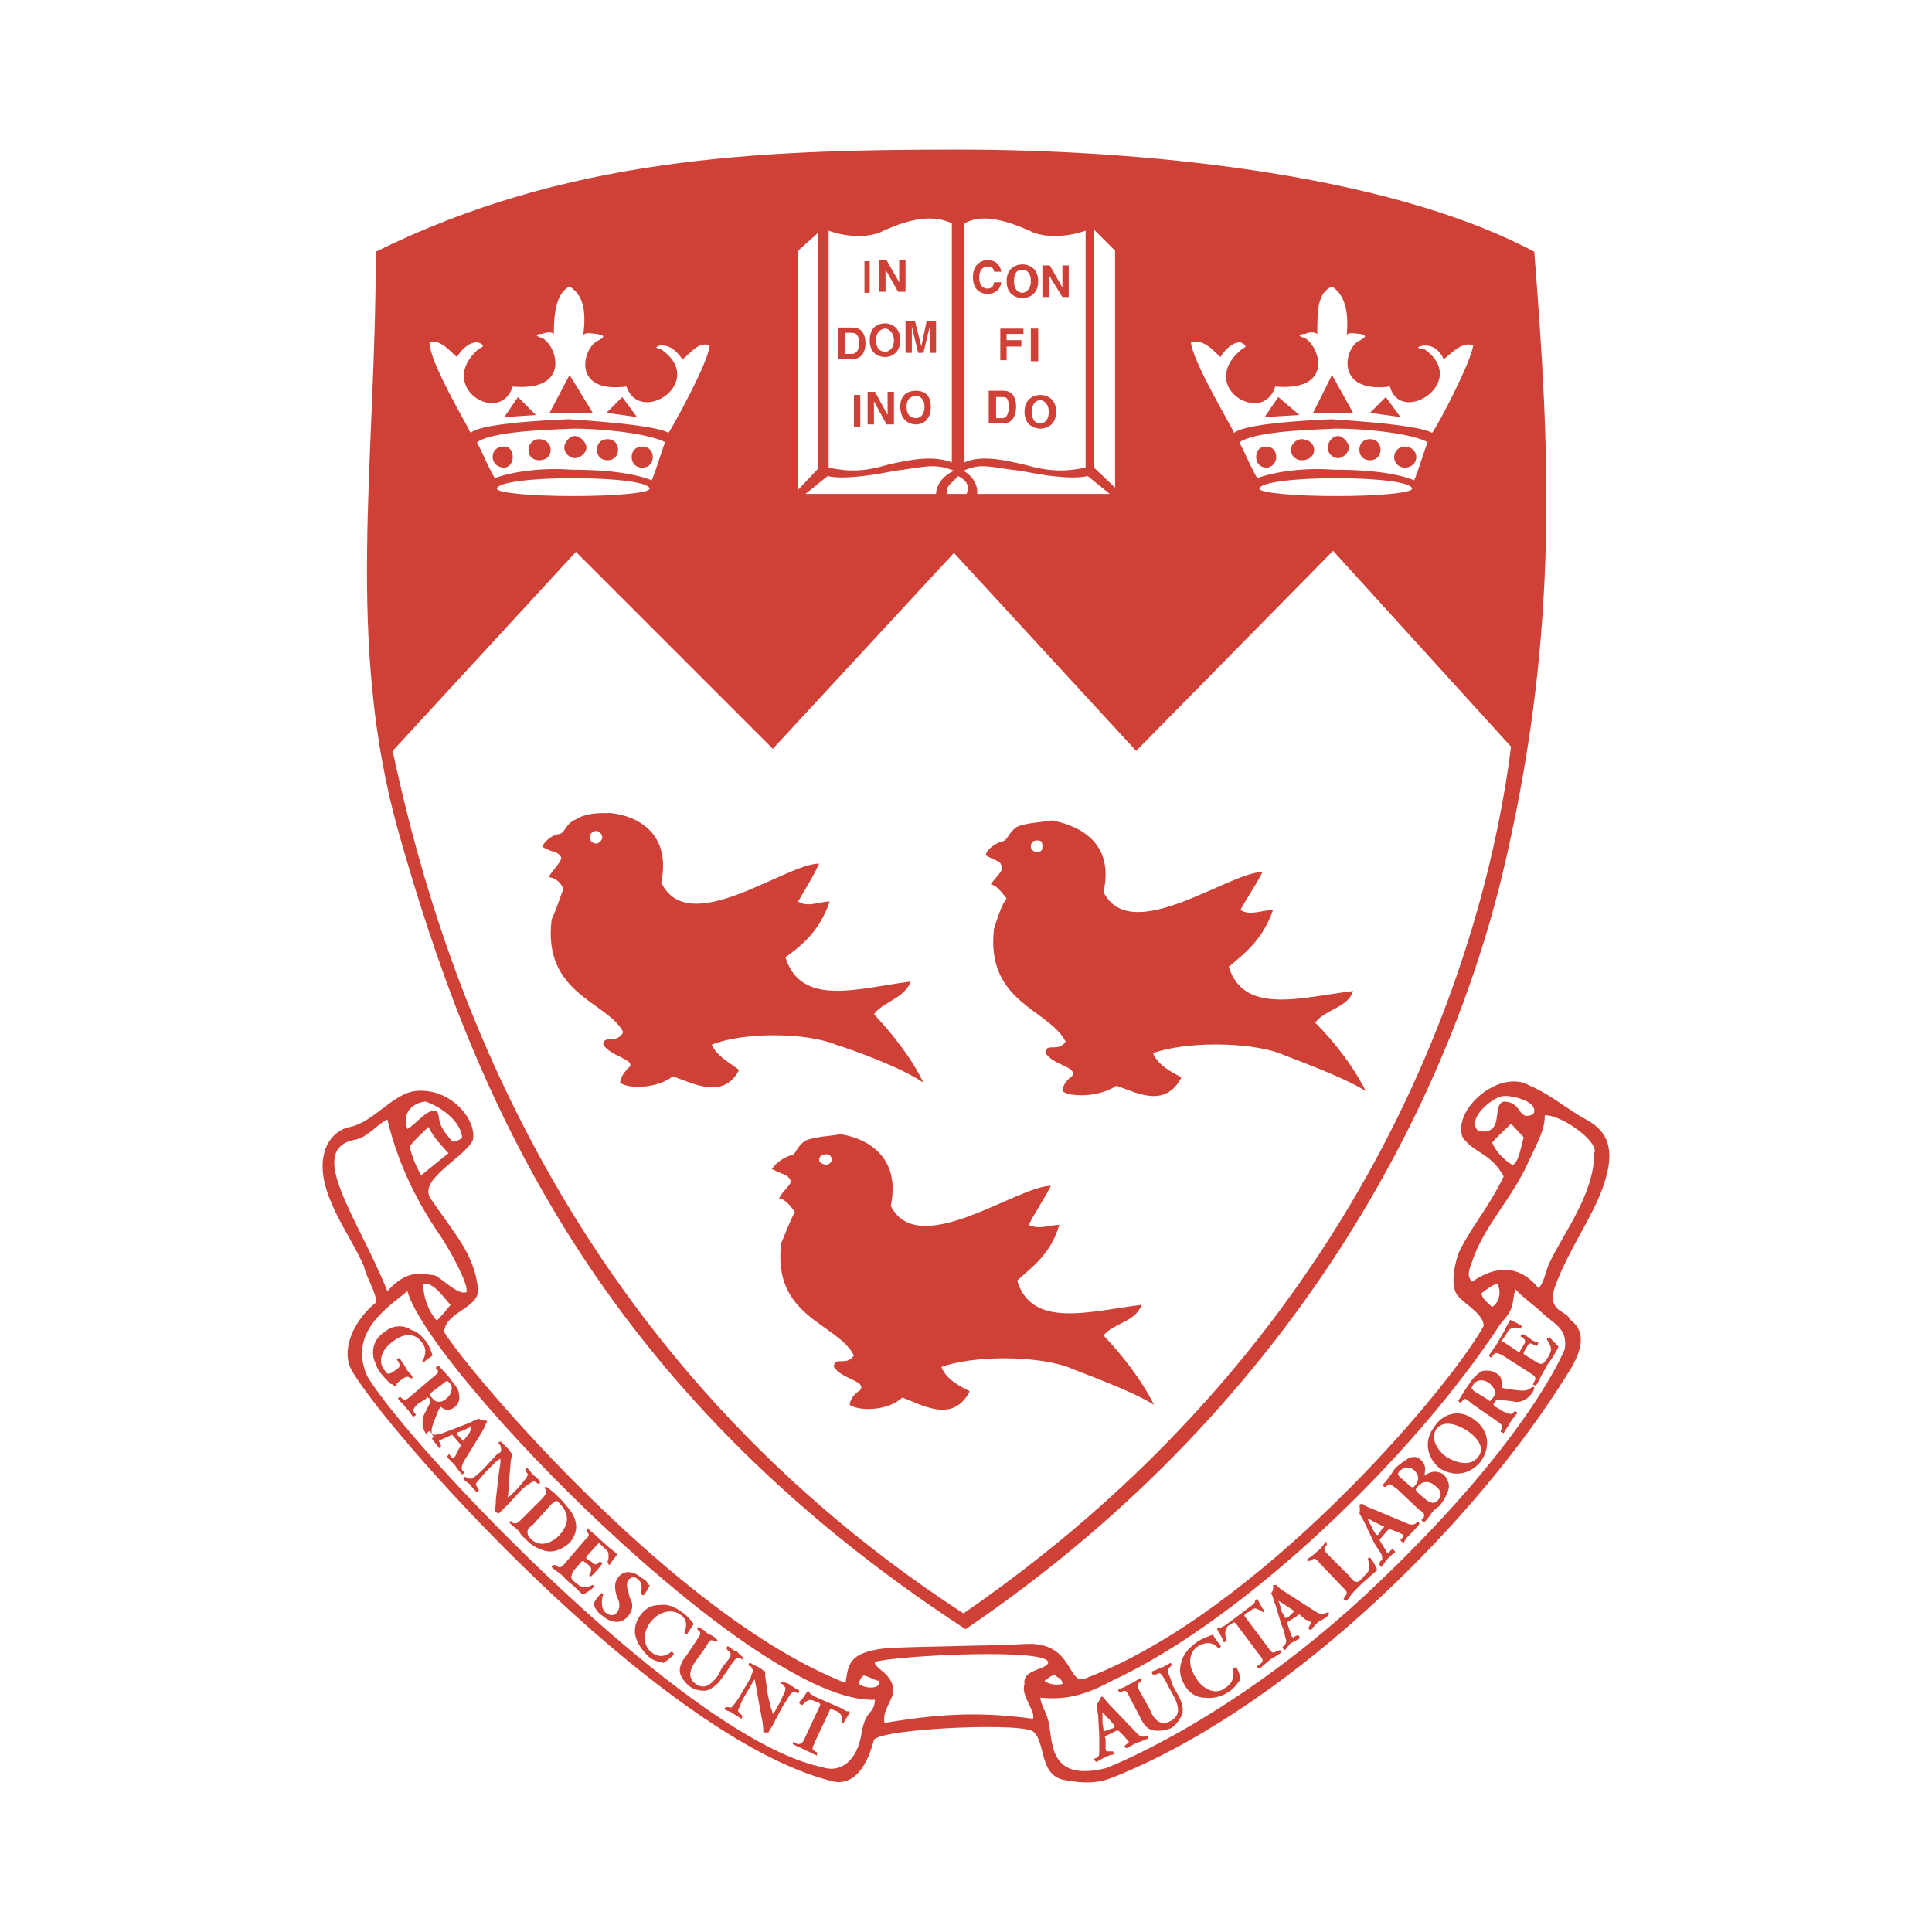 <svg xmlns="http://www.w3.org/2000/svg" width="2500" height="2500" viewBox="0 0 192.756 192.756"><g fill-rule="evenodd" clip-rule="evenodd"><path fill="#fff" d="M0 0h192.756v192.756H0V0z"/><path d="M39.7 82.799c-5.253-18.913-2.206-36.459-2.206-57.684 18.913-9.351 37.72-10.191 58.103-10.191 17.548 0 42.448 2.207 57.474 10.191 1.576 19.963 2.416 37.51-2.732 60.205-5.043 22.695-19.963 54.111-54.005 77.227-37.196-24.272-49.279-53.692-56.634-79.748z" fill="#cf4037"/><path d="M57.457 55.061L39.174 74.918c4.098 19.123 15.445 59.048 56.948 86.052 41.188-28.369 52.219-67.14 54.635-86.472l-17.756-19.543-19.648 19.963-18.176-19.752-18.072 19.542-19.648-19.647zM65.862 34.782c-.21 0-.734-.105 0-.316.525 0 1.261 0 2.207 1.367.525-.21 1.576-1.892 2.731-1.367-.104 1.682-3.677 8.09-4.098 8.722-1.575-.946-10.717-1.366-9.876-1.366.736 0-8.616.21-9.877 1.366-.42-.946-4.098-7.04-4.098-9.036 1.051-.42 2.312 1.155 2.731 1.471.946-1.471 1.787-1.471 2.102-1.471.841.314.42.525.105.63-4.413 3.782 2.102 7.774 3.363 3.782 5.883.526 4.413-4.098 2.941-4.833-1.051-.315-.315-.42 0-.42.525-.21 1.156-.21 1.156.105 0-2.417.316-4.203 1.577-4.833 1.365.841 1.681 2.417 1.365 4.833.316-.315.946-.105 1.366-.105.21.105 1.156.105.21.63-1.576.525-2.941 5.359 2.732 4.623 1.367 3.993 8.197-.524 3.363-3.782zm-3.782 4.833l1.471 1.997-3.047-.421 1.576-1.576zm-10.402 0l-1.366 1.997 3.152-.21-1.786-1.787zm5.149-2.206l2.311 3.782H54.83l1.997-3.782z" fill="#fff"/><path d="M49.367 47.706c-.631-1.051-1.366-2.837-1.787-3.573 1.577-1.156 7.565-1.261 9.562-1.366 3.257 0 7.671.525 9.246 1.366 0-.315-.945 2.837-1.365 3.783-2.416-.946-5.989-1.051-8.091-1.051-2.522-.21-5.569.105-7.565.841zm14.709-3.153c.63 0 1.051.421 1.051 1.051 0 .631-.421 1.051-1.051 1.051s-1.051-.42-1.051-1.051c0-.63.421-1.051 1.051-1.051zm-3.467-.735c.63 0 1.051.42 1.051 1.051s-.42 1.05-1.051 1.05-1.051-.419-1.051-1.05.42-1.051 1.051-1.051zm-3.257-.316c.524 0 1.156.63 1.156 1.156 0 .525-.631 1.051-1.156 1.051-.525 0-1.051-.525-1.051-1.051 0-.525.526-1.156 1.051-1.156zm-3.573.316c.63 0 1.156.42 1.156 1.051 0 .735-.525 1.05-1.156 1.05-.525 0-1.051-.315-1.051-1.05a1.054 1.054 0 0 1 1.051-1.051zm-3.467.735c.42 0 .841.315.841 1.051 0 .631-.42 1.051-.841 1.051-.631 0-1.155-.42-1.155-1.051 0-.735.524-1.051 1.155-1.051z" fill="#fff"/><path d="M57.141 47.706c4.308 0 7.671.42 7.671 1.051 0 .42-3.363.735-7.671.735-4.098 0-7.565-.314-7.565-.735 0-.631 3.467-1.051 7.565-1.051zM142.037 34.782c-.525 0-.945-.105 0-.316.42 0 1.367 0 1.996 1.367.422-.21 1.787-1.892 2.943-1.367-.211 1.682-3.572 8.09-4.098 8.722-1.576-.946-10.822-1.366-9.982-1.366.842 0-8.404.21-9.771 1.366-.42-.946-4.098-7.04-4.307-9.036 1.365-.42 2.521 1.155 2.941 1.471.945-1.471 1.785-1.471 1.996-1.471.736.314.525.525.211.63-4.729 3.782 2.1 7.774 3.256 3.782 5.99.526 4.414-4.098 2.943-4.833-1.051-.315-.211-.42.104-.42.211-.21 1.156-.21 1.156.105 0-2.417 0-4.203 1.471-4.833 1.262.841 1.682 2.417 1.471 4.833.211-.315.945-.105 1.367-.105.105.105.945.105 0 .63-1.576.525-2.732 5.359 2.941 4.623 1.052 3.993 8.091-.524 3.362-3.782zm-3.781 4.833l1.471 1.997-3.047-.421 1.576-1.576zm-5.36-2.206l2.102 3.782h-3.992l1.89-3.782zm-5.359 2.206l-1.365 1.997 3.469-.21-2.104-1.787z" fill="#fff"/><path d="M125.438 47.706c-.631-1.051-1.367-2.837-1.787-3.573 1.682-1.156 7.566-1.261 9.562-1.366 3.361 0 7.773.525 9.244 1.366 0-.315-.945 2.837-1.365 3.783-2.416-.946-5.883-1.051-8.09-1.051-2.522-.21-5.568.105-7.564.841zm14.708-3.153c.631 0 1.156.421 1.156 1.051 0 .631-.525 1.051-1.156 1.051-.525 0-1.051-.42-1.051-1.051a1.055 1.055 0 0 1 1.051-1.051zm-3.466-.735c.631 0 1.051.42 1.051 1.051s-.42 1.05-1.051 1.05-1.051-.419-1.051-1.05.42-1.051 1.051-1.051zm-3.153-.316c.42 0 1.051.63 1.051 1.156 0 .525-.631 1.051-1.051 1.051a1.053 1.053 0 0 1-1.051-1.051c.001-.525.42-1.156 1.051-1.156zm-3.677.316c.631 0 1.262.42 1.262 1.051 0 .735-.631 1.05-1.262 1.05-.42 0-1.051-.315-1.051-1.05 0-.631.631-1.051 1.051-1.051zm-3.467.735c.42 0 .945.315.945 1.051 0 .631-.525 1.051-.945 1.051-.631 0-1.051-.42-1.051-1.051 0-.735.42-1.051 1.051-1.051z" fill="#fff"/><path d="M133.318 47.706c4.201 0 7.564.42 7.564 1.051 0 .42-3.363.735-7.564.735-4.1 0-7.672-.314-7.672-.735 0-.631 3.573-1.051 7.672-1.051zM82.673 23.014s2.627 1.051 5.043.21c2.837-1.366 5.254-1.891 7.25-.945V46.13c-1.681-.63-3.572-.42-6.304.21-2.417.735-3.993.735-5.989.315V23.014zm7.776 17.547c0-.841.525-1.051.945-1.051.315 0 .841.21.841 1.051 0 .945-.525 1.155-.841 1.155-.42 0-.945-.21-.945-1.155zm-.63 0c0 1.576 1.155 1.786 1.575 1.786.421 0 1.472-.21 1.472-1.786 0-1.471-1.051-1.576-1.472-1.576-.42 0-1.575.105-1.575 1.576zm-1.262.84l-1.261-2.312h-.735v3.257h.631v-2.312l1.261 2.312h.735V39.09h-.631v2.311zm-3.362 1.156h.631v-3.152h-.631v3.152zm8.196-10.507h-.946l-.525 2.522-.63-2.522h-.945v3.153h.63v-2.627l.63 2.627h.525l.631-2.627v2.627h.631V32.05h-.001zm-5.989 1.891c0-.841.525-1.156.945-1.156.21 0 .841.315.841 1.156 0 .946-.631 1.156-.841 1.156-.42 0-.945-.21-.945-1.156zm-.631 0c0 1.471 1.051 1.681 1.576 1.681.315 0 1.472-.21 1.472-1.681s-1.156-1.681-1.472-1.681c-.525.001-1.576.21-1.576 1.681zm-2.417-.735h.63c.315 0 .736.105.736 1.051 0 .526-.21 1.051-.736 1.051h-.63v-2.102zm-.735 2.627h1.366c1.155 0 1.366-.946 1.366-1.577 0-.63-.211-1.576-1.261-1.576h-1.471v3.153zm6.094-7.67l-1.26-2.207h-.736v3.153h.631v-2.207l1.261 2.207h.736v-3.153h-.631v2.207h-.001zm-3.467 1.05h.525v-3.152h-.525v3.152zM81.623 23.224l-1.997 1.786v23.851l1.997-2.101V23.224zM80.362 49.281l2.207-1.785c1.681.42 5.148-.21 6.725-.526 2.732-.315 3.888-.84 5.884 0-1.156.526-1.786 1.471-1.786 2.311h-13.03zM110.727 49.281l-2.205-1.785c-1.893.42-5.045-.21-6.725-.526-2.943-.315-3.889-.84-5.674 0 .946.526 1.471 1.471 1.366 2.311h13.238zM109.15 22.909l2.102 2.101v23.641l-2.102-1.996V22.909zM108.311 23.014s-2.732 1.051-5.148.21c-2.941-1.366-5.254-1.891-6.934-.945V46.13c1.471-.63 3.256-.42 5.883.21 2.627.735 4.098.735 6.199.315V23.014zm-9.666 19.228h1.471c1.051 0 1.26-1.051 1.26-1.681 0-.631-.209-1.576-1.26-1.576h-1.471v3.257zm.734-2.627h.631c.316 0 .631 0 .631.946 0 .524-.105 1.155-.631 1.155h-.631v-2.101zm2.838 1.47c0 1.471 1.154 1.682 1.576 1.682.42 0 1.576-.21 1.576-1.682 0-1.471-1.156-1.681-1.576-1.681-.422.001-1.576.211-1.576 1.681zm.736 0c0-.84.418-1.155.84-1.155.314 0 .84.315.84 1.155 0 .946-.525 1.157-.84 1.157-.422 0-.84-.21-.84-1.157zm-2.523-6.513h1.473v-.63h-1.473v-.63h1.682v-.525H99.8v3.152h.631v-1.367h-.001zm2.418 1.47h.734v-3.257h-.734v3.257zm-2.944-8.93c-.105-.525-.42-1.156-1.365-1.156-.84 0-1.471.631-1.471 1.681 0 1.157.631 1.681 1.471 1.681.736 0 1.26-.42 1.365-1.155h-.734c0 .42-.316.631-.631.631-.631 0-.84-.525-.84-1.157 0-.84.525-1.05.84-1.05.525 0 .631.315.631.525h.734zm.526.946c0 1.47 1.156 1.681 1.576 1.681s1.576-.211 1.576-1.681c0-1.471-1.156-1.681-1.576-1.681s-1.576.209-1.576 1.681zm.736 0c0-.946.42-1.156.84-1.156.316 0 .842.21.842 1.156 0 .84-.525 1.156-.842 1.156-.42-.001-.84-.316-.84-1.156zm4.832.63l-1.26-2.207h-.736v3.152h.631v-2.206l1.365 2.206h.631v-3.152h-.631v2.207zM95.597 47.496c-.84.945-1.26.945-1.05 1.785h1.89c.316-.841 0-1.365-.84-1.785z" fill="#fff"/><path d="M55.041 91.729c.315-.63.945-2.417 1.155-3.046-.21-.631-.84-1.156-1.471-1.156.315-.631 1.365-1.576 1.261-1.996-.315-.631-.841-.42-1.892-1.051.315-.735 1.261-1.261 1.682-1.261.63-.106.63-1.051 1.681-1.471 1.051-.63 2.102-.63 3.362-.63 1.787.105 6.304 1.365 5.149 6.934 2.732 5.674 12.398-1.891 15.76-1.891-.63 1.366-1.366 2.522-2.102 3.783.945.63 2.102 0 3.152 0-1.051 3.047-2.837 4.413-4.413 5.568 1.576 5.044 7.355 3.046 12.503 2.417-.63 1.68-2.731 1.996-3.677 3.256 1.681 1.787 3.677 4.203 4.938 6.83-2.311-1.576-7.04-3.258-8.721-3.783-3.047-1.26-9.352-1.26-12.397 0 .525 1.156 1.786 1.787 2.731 2.523-1.577 3.047-4.729 1.26-6.62.629-1.576 1.262-4.517 1.262-5.253.631 0 0 0-.734.945-1.576.525-.734-1.891-1.051-2.626-2.207 0-1.051 1.365 0 1.996-1.26-1.575-3.046-8.09-3.783-7.143-11.243zm4.412-8.825c.315 0 .631.315.631.63s-.315.63-.631.63c-.315 0-.63-.315-.63-.63s.315-.63.63-.63zM99.17 92.675c.209-.63.734-2.417 1.26-3.047-.525-.63-1.051-1.366-1.576-1.366.316-.63 1.367-1.366 1.051-1.891-.105-.525-.525-.42-1.576-1.051.211-.735 1.051-1.156 1.576-1.366.631 0 .631-.841 1.576-1.472 1.051-.419 2.312-.419 3.469-.63 1.68.315 6.408 1.576 5.146 7.145C112.828 94.46 122.6 87 125.963 87c-.631 1.261-1.576 2.627-2.207 3.783.945.631 2.207 0 3.258 0-1.051 3.047-2.943 4.413-4.414 5.674 1.471 4.833 7.25 3.046 12.398 2.417-.525 1.682-2.73 1.785-3.781 3.152 1.891 1.891 3.781 4.307 5.043 6.828-2.312-1.471-7.145-3.15-8.617-3.781-3.256-1.156-9.455-1.156-12.607 0 .525 1.26 1.891 1.891 2.838 2.416-1.682 3.258-4.729 1.365-6.516.84-1.68 1.156-4.623 1.156-5.359.525 0 0 0-.84.947-1.471.629-.945-1.787-1.051-2.627-2.311 0-1.156 1.26 0 1.996-1.156-1.682-3.256-7.987-3.885-7.145-11.241zm4.307-8.825c.422 0 .525.105.525.63 0 .315-.104.525-.525.525-.314 0-.629-.21-.629-.525 0-.525.314-.63.629-.63zM77.946 123.986c.314-.631.945-2.416 1.365-3.047-.42-.631-1.051-1.365-1.576-1.365.21-.631 1.261-1.367 1.156-1.787-.315-.631-.631-.525-1.892-1.156.525-.734 1.261-1.156 1.892-1.365.525 0 .525-.84 1.471-1.471 1.051-.42 2.312-.42 3.468-.631 1.681.211 6.198 1.576 5.043 7.145 2.731 5.463 12.608-1.996 15.971-1.996-.631 1.262-1.576 2.627-2.207 3.887.945.527 2.207 0 3.047 0-.84 2.943-2.73 4.203-4.203 5.568 1.473 4.834 7.25 3.049 12.398 2.418-.525 1.682-2.73 1.785-3.783 3.047 1.893 1.996 3.783 4.412 5.045 6.934-2.312-1.471-7.145-3.15-8.617-3.781-3.256-1.156-9.455-1.156-12.607 0 .525 1.26 1.786 1.891 2.837 2.416-1.681 3.258-4.728 1.365-6.725.631-1.471 1.367-4.307 1.367-5.253.734 0 0 0-.84 1.051-1.471.63-.945-1.786-1.051-2.627-2.311 0-1.156 1.261 0 1.996-1.156-1.682-3.258-8.196-3.782-7.25-11.243zm4.517-8.826c.21 0 .526.105.526.631 0 .105-.316.42-.526.42-.42 0-.735-.314-.735-.42 0-.525.315-.631.735-.631z" fill="#cf4037"/><path d="M32.345 115.055c.315-1.365 1.366-2.416 2.626-2.627 2.312-.525 4.203-3.256 6.41-3.572 3.677-.42 6.304 3.047 5.778 4.939-.945 1.785-5.464 3.887-4.203 5.779 2.522 3.676 4.413 5.672 4.728 9.035.21 1.891-3.362 2.312-3.362 4.309 2.627 4.201 23.115 28.367 40.032 34.988.315-1.682.105-3.047 4.098-3.469 3.677-.209 10.192-.209 13.973-.42 4.623-.211 4.098 4.098 5.779 3.467 17.127-6.408 36.145-28.578 39.822-35.197 0-1.156-1.787-2.102-2.521-2.941-.945-.947-.316-3.574.105-4.52 1.365-2.73 2.836-4.201 4.412-7.459-1.365-2.418-2.836-2.207-4.098-3.889-1.051-2.836 3.781-6.934 6.725-5.148 2.207.947 3.467 2.207 5.777 3.469 2.838 1.576 2.312 4.307 1.473 6.725-1.156 3.152-3.363 6.094-4.729 9.771-.947 2.627 1.156 2.416 1.471 3.361 1.365.945 1.576 2.627-.211 5.359-8.93 14.498-27.002 32.57-44.443 39.926-1.576.631-2.627 1.262-5.885.631-2.416-.525-1.785-3.678-2.941-4.729-.42-1.051-15.13-.42-15.97.736-.526 2.1-1.786 4.832-4.308 4.098-17.652-4.52-45.181-35.83-47.913-41.188-.945-2.102.525-4.939 2.522-6.516.21-.734-1.051-2.73-1.156-3.572-1.364-3.255-4.937-7.563-3.991-11.346z" fill="#cf4037"/><path d="M149.812 109.383c-1.051.209-3.572 2.311-2.311 3.467 2.73.42 1.26-2.627 2.521-2.943 1.891 0 1.365 1.996 2.941 1.262.738-1.263-2.309-1.997-3.151-1.786zm2.208 4.096l-1.262-1.365c-.525.525-1.471 1.365-1.891 1.891.42.945 1.156 1.682 1.996 2.207.631-.001.946-2.103 1.157-2.733zm7.039 1.576c.525-1.154-3.361-3.887-4.938-3.781 0 1.365-.525 2.311-1.576 4.518-1.576 3.678-4.518 6.514-5.674 10.086-.211.631-.631 1.367 0 1.996 2.311-1.574 4.623-1.785 6.619.631.525-.42.734-1.682 1.051-2.416 1.365-2.943 4.518-6.937 4.518-11.034zm-9.666 13.029c-.314 0-1.365.736-1.576.945 0 .525.631.945 1.051 1.367.736-.421.944-1.576.525-2.312zm6.724 6.514c.314-1.996-1.051-2.521-2.102-3.467-.945-.945-1.996-1.576-2.836-2.521-.422 1.787 0 1.787-1.473 3.467-8.93 13.66-25.846 29.631-38.77 35.619-2.941 1.576-4.729 1.891-7.145 1.682 0 .525.631 1.576.734 2.102.631 1.785-.314 6.408 5.779 4.938 0 0 12.084-4.518 25.742-17.127 16.393-15.236 20.071-24.693 20.071-24.693zm-50.748 32.572c-.316-.209-.842.314-1.156.525.211.211.945.525 1.785.314 0-.628-.629-.628-.629-.839zm-3.152.84c-.211-1.365 1.785-1.365 2.311-1.996 1.051-1.68-15.234-.84-17.231-.209-.21.629 2.102 1.26 1.786 3.152-.21.945-1.051 1.785-.84 2.941 6.199-1.051 10.086-1.051 14.814-.42.314-.736-1.26-2.312-.84-3.468zm-14.501-.315c-.42 0-1.155-.525-1.576-.525-.209.211-.419.42-.419.84.419.422 2.206.631 1.995-.315zm-47.07-38.875c-1.891 1.576-5.989 4.098-3.993 8.51 4.308 7.145 31.941 36.25 45.391 38.98 1.786.631 3.467-.631 3.887-3.256.42-2.627 1.261-1.893 1.366-3.469-11.873.526-44.34-32.675-46.651-40.765zm4.308 1.366c-.631-.631-1.681-2.312-2.732-2.102 0 1.156.42 2.627 1.366 3.678.42-.42.945-1.051 1.366-1.576zm-6.305-18.493c-.946.42-1.997 1.785-3.153 1.996-5.148.945.211 7.775 3.153 15.131 1.891-2.102 3.152-1.787 4.728-1.576.735.314 2.312 1.996 3.152 1.68.315-.734-1.787-4.412-2.417-5.357-1.68-2.417-4.201-6.514-5.463-11.874zm4.099.735c-.421.422-1.577 1.473-1.892 1.998.315 1.049.526 1.68 1.156 2.836l2.732-2.207c-.631-.735-1.367-1.366-1.996-2.627zm-.316-2.522c-1.156.105-2.417 1.051-1.787 2.732 1.05-.631 1.996-2.102 2.942-1.785.42.629-.21 1.154 1.576 3.047.42 0 .735-.211.945-.422-.209-1.996-2.836-3.361-3.676-3.572z" fill="#fff"/><path d="M40.225 137.541c.315-.211.42-.211.63-.105l.21.105.105-.105c-.105-.316-.42-.525-.63-.842-.104-.314-.42-.629-.63-1.049-.211-.105-.315.104-.315.104l.21.316c.105.314.105.42-.21.629l-.421.316c-.42.209-.525.209-.735-.105-.21-.314-.42-.525-.42-1.051 0-.631.315-1.26 1.155-1.891 1.051-.84 2.207-.945 2.942.104.42.527.42 1.156 0 1.893 0 0 .105.211.105.105.315-.316.84-.631.946-.736-.105-.209-.21-.734-.631-1.365-.525-.631-.945-1.051-1.471-1.156-.946-.631-1.996-.42-2.732.211-.945.631-1.261 1.576-1.051 2.627.21.525.315.945.63 1.365.315.42.736.84 1.051 1.156.21 0 .315.209.42.209.105.105.21 0 .21-.105-.105-.104 0-.104.315-.42l.317-.21zm.841 1.68c-.63.525-.63.525-.946.316l-.209-.211-.211.211c.211.314.525.525.736.84.314.316.524.631.735.945.21 0 .315-.105.315-.211l-.105-.104c-.21-.314-.21-.42.314-.945l.841-.525c0-.211 0-.211.315 0 0 .209.105.314 0 .525l-.63 1.26c-.105.631-.105 1.156.315 1.787.315.105.42.314.525.42.105 0 .21-.209.21-.209-.105-.105-.21-.211-.21-.527 0-.525.315-1.154.735-2.205.105-.105.105-.211.21-.211.315.316.84.422 1.366 0 .421-.314.525-.84.421-1.26 0-.422-.315-.842-.736-1.367-.42-.631-.946-1.051-1.261-1.471-.105 0-.315.105-.315.211l.105.104c.21.316.21.316-.42.842l-2.1 1.785zm3.257-1.26c.21-.211.315-.211.525 0 .42.42.21 1.156-.315 1.576-.314.314-.63.314-.735.314-.315 0-.42-.105-.63-.314-.315-.316-.315-.42-.105-.631l1.26-.945zm1.471 5.988c.21.211.21.316.104.42l-.315.525c-.104.316-.21.525-.315.525h-.209l-.21-.314c-.105 0-.21.105-.21.314.21.211.42.422.735.736.21.314.421.631.735.945 0 0 .21-.105.21-.211l-.21-.209c-.104-.314 0-.525.21-.945L48 143.004c.315-.525.42-.842.525-1.051.104-.105.104-.105 0-.211 0 0-.525 0-.736-.209-.21.105-.525.209-.945.42l-1.891.736c-.631.209-.946.42-1.366.42-.21.105-.42 0-.525-.105l-.21-.211c-.104 0-.315.211-.21.316l.526.525c.21.314.42.525.63.84.105 0 .21-.209.21-.209l-.105-.316c-.105-.105-.105-.209-.105-.209.105-.105.105-.105.21-.105l.946-.42c.105-.105.105-.105.314.105l.526.629zm-.211-.84c0-.105-.104-.105.105-.211l.63-.209c.316-.211.735-.316.735-.422 0 .211-.105.525-.315.842l-.42.525c0 .209-.105.105-.21 0l-.525-.525zm6.41 5.569c.421-.42.946-.736 1.156-.84.106-.105.211 0 .42.104l.105.105c.21 0 .21-.209.21-.209-.21-.316-.315-.42-.63-.631-.211-.211-.421-.525-.631-.736-.21 0-.21.105-.21.211v.105c.21.209.315.314.21.42-.105.314-.525.734-.946 1.26l-.735.736c-.105.105-.21.105-.316.209.105-.314.105-.629.105-1.154l.105-1.051c.105-1.051.105-1.787.315-2.102-.105-.105-.315-.316-.42-.525-.315-.314-.526-.525-.735-.736-.105-.104-.21.105-.316.105l.211.211c.105.209.105.42.105.525 0 .209-.105.209-.421.42l-1.366 1.471c-.525.525-.945.842-1.156.945-.105 0-.315 0-.525-.104l-.105-.105-.21.209c.21.316.525.42.735.631.105.211.315.42.63.736l.21-.211-.105-.211c-.105-.104-.209-.314-.209-.42.104-.209.525-.629.945-1.156l1.05-1.049c.315-.211.421-.316.421-.316.105.211 0 .631-.105 1.365l-.315 2.732c0 .631-.104 1.156-.104 1.156.104.105.314.211.42.211.21-.211.525-.527.946-.947l1.261-1.364zm.105 2.836c-.525.527-.63.527-.945.422l-.21-.211-.105.211c.315.314.63.525.945.84.105.211.315.525.631.736.525.629 1.155.945 1.786 1.154.841.316 1.786 0 2.627-.734.63-.736.945-1.682.314-2.838-.21-.42-.63-.84-1.051-1.365-.63-.631-1.05-1.051-1.576-1.365-.105-.105-.21.104-.21.104l.105.105c.21.316.105.42-.315.945l-1.996 1.996zm2.943-1.471c.209-.104.315-.209.42-.314.105 0 .21.105.315.211 1.051 1.051 1.051 2.102 0 3.256-.735.736-1.892 1.262-2.837.316-.21-.211-.315-.42-.315-.631 0-.316.105-.42.525-.736l1.892-2.102zm4.517 4.098c.21-.209.21-.209.315-.104l.525.523c.315.211.315.422.315.736 0 .105 0 .316-.105.525.105.211.105.316.21.316.315-.525.735-.947.735-1.051 0-.105-.315-.316-.84-.736l-1.156-1.051c-.315-.314-.631-.525-.946-.84 0 0-.104.104-.104.314l.104.105c.21.314.21.314-.315.84l-1.891 2.207c-.42.525-.63.525-.84.314l-.21-.104c-.21 0-.315.104-.315.209.42.422.735.525 1.05.84l.736.736c.525.314.945.945 1.365 1.156.211-.105.735-.42 1.051-.736 0-.105 0-.211-.105-.211-.946.422-1.156.211-1.681-.209-.42-.314-.525-.525-.42-.736 0-.104.105-.418.42-.734l.525-.631c.21-.105.21-.105.315 0l.42.316c.315.314.315.42.21.734l-.104.211c-.105.104.104.314.104.209.316-.209.421-.42.631-.629.21-.211.42-.525.525-.631 0-.105-.105-.211-.315-.211v.105c-.315.211-.525.211-.735-.105l-.42-.209c-.209-.211-.104-.316 0-.422l.946-1.046zm3.152 7.041c.525-.631.42-1.367.104-1.787l-.104-.525c-.21-.525-.21-.945 0-1.26.21-.211.63-.422.945 0 .525.314.315.945.315 1.365 0 .105.21.211.21.211.315-.316.525-.842.631-.947 0-.105-.105-.105-.211-.314-.105-.209-.42-.42-.63-.525-.841-.734-1.787-.734-2.312 0-.42.525-.315 1.262-.105 1.891.211.422.42 1.051 0 1.576-.21.316-.63.42-1.156 0-.42-.314-.42-1.26-.209-1.785 0 0-.105-.211-.211-.105-.42.42-.735.84-.735 1.156.105.209.315.734.84 1.051.947.837 1.998.837 2.628-.002zm5.359-.317c-.736-.525-1.366-.84-2.207-.734-.734 0-1.366.209-1.996 1.051-.526.734-.63 1.576-.42 2.207.21.734.735 1.365 1.261 1.891.421.42 1.155.525 1.471.631.21-.105.631-.422 1.051-.842 0-.105-.105-.209-.209-.314-.421.42-1.261.734-1.997.105-.735-.525-1.051-1.787-.105-3.049.945-1.154 2.207-1.26 2.942-.734.63.42.735 1.051.42 1.785 0 .105.21.211.315.105.21-.314.525-.84.63-.945-.211-.211-.525-.737-1.156-1.157zm.42 4.309c-.63.736-.736 1.365-.63 1.787.21.629.63 1.049 1.05 1.365.525.314 1.156.42 1.681.314.525-.209 1.051-.631 1.472-1.26l.525-.736c.315-.525.63-.945.84-1.156.21-.104.315-.104.525 0l.104.105c.105-.105.21-.209.105-.209-.21-.211-.42-.316-.63-.631-.315 0-.526-.316-.946-.525l-.105.209.105.211c.21.105.315.314.315.42 0 .316-.42.736-.84 1.262l-.421.84c-.63.84-1.366 1.471-2.207.84-.945-.629-.525-1.576 0-2.311l1.051-1.471c.315-.631.42-.631.736-.525l.21.104c.105 0 .21-.209.105-.209-.21-.316-.525-.42-.946-.631-.315-.314-.63-.525-.945-.631l-.105.105.105.211c.315.209.315.314-.105.945l-1.049 1.577zm9.666 4.937c.42-.525.631-1.154.946-1.26 0-.105.21-.105.315 0l.21.105c.104-.105.104-.211.104-.316-.314-.105-.525-.314-.735-.42-.21-.211-.525-.314-.946-.42-.104 0-.104.105-.104.209h.104c.21.211.315.316.315.525 0 .211-.315.736-.525 1.262l-.526.945c-.209.211-.209.314-.209.314 0-.209-.21-.629-.315-1.154l-.21-.945c-.105-1.051-.314-1.787-.21-2.207-.21 0-.315-.211-.525-.316-.315-.209-.735-.314-.946-.523-.21 0-.21.104-.21.314h.21c.105.209.21.314.21.525 0 .105-.105.211-.21.631l-1.051 1.785c-.314.525-.63.945-.84 1.156-.104.105-.21 0-.42 0h-.105c-.105 0-.21.105-.21.209.315.211.631.211.84.422.21.104.526.314.841.525.104-.105.104-.211.104-.316l-.104-.105c-.21-.104-.315-.314-.315-.42.105-.209.315-.84.63-1.365l.736-1.262c.105-.209.21-.42.315-.42 0 .211.105.525.21 1.262l.525 2.836c.105.525.105 1.156.105 1.156h.525c.105-.314.421-.631.63-1.156l.841-1.576zm2.207 3.153c-.315.736-.42.736-.841.736l-.315-.211c-.105 0-.105.211-.105.211.525.314.946.42 1.261.629.315.105.631.316 1.156.525v-.314l-.209-.105c-.315-.209-.315-.209 0-.945l1.471-3.152c.105-.209.105-.209.21-.105l.525.211c.525.314.525.631.42 1.156 0 0 .21.105.21 0 .21-.314.526-.842.631-1.051v-.105h-.106c-.21 0-.21 0-.736-.314l-2.626-1.156c-.526-.314-.526-.314-.526-.42-.105 0 0 0-.105-.105h-.105c-.21.211-.42.736-.841 1.051 0 .105.105.314.316.314.42-.42.63-.629 1.156-.42l.525.211c.105.105.105.105.105.209l-1.471 3.15zM111.252 172.738c.211-.105.316-.105.422 0l.523.525c.211.316.422.42.422.525 0 0 0 .105-.211.211l-.211.209c-.104 0 0 .105.211.211.314-.211.631-.316.945-.525.42-.105.842-.314 1.156-.42v-.316l-.42.105c-.316 0-.42-.105-.842-.525l-2.311-2.416c-.525-.525-.631-.736-.842-.945-.104-.105-.104-.105-.209-.105 0 0-.209.42-.42.736 0 .314 0 .629.105 1.154l.105 2.102v1.471c0 .316 0 .42-.211.631l-.316.105c0 .105.105.209.211.314.316-.105.525-.314.84-.42.422-.211.631-.314.947-.314 0-.105-.105-.316-.105-.316h-.63s-.105-.105-.105-.314v-.945c-.105-.211-.105-.211.105-.316l.841-.422zm-.84-.105c-.211.105-.211.105-.316-.104l-.104-.631v-1.051c.209.105.314.42.631.631l.525.629c.104.105.104.211-.105.316l-.631.21zm3.258-1.471c.42.945.84 1.367 1.365 1.471.631.105 1.26 0 1.785-.209.527-.316.947-.945 1.156-1.471.105-.631-.104-1.262-.525-1.996l-.42-.736c-.211-.736-.525-1.365-.525-1.471 0-.211.105-.316.314-.525l.105-.105-.105-.209c-.314.104-.525.314-.84.42-.314.104-.631.314-1.051.42 0 .105 0 .314.105.314h.314c.211-.104.316-.209.525 0 .105.105.42.631.736 1.262l.525.945c.525 1.051.631 1.891-.316 2.416-1.154.631-1.785-.314-2.1-1.156l-.947-1.68c-.42-.736-.314-.842 0-1.051l.105-.211c.105 0 0-.105 0-.209-.42.209-.84.525-1.156.629a3.791 3.791 0 0 1-1.154.525s0 .316.209.316l.211-.105c.314-.105.42-.105.734.631l.95 1.785zm5.777-7.355c-.734.527-1.365 1.156-1.574 1.998-.211.629-.211 1.471.314 2.311.525.945 1.365 1.262 1.996 1.262.84.105 1.682-.105 2.311-.525.631-.316.947-.945 1.262-1.262 0-.209-.105-.734-.42-1.26-.105 0-.211.104-.316.104.105.631.105 1.473-.84 1.998-.734.629-2.102.314-2.941-1.156-.842-1.365-.525-2.521.314-3.047.736-.422 1.471-.422 1.996.209.105 0 .316-.104.211-.314-.314-.316-.736-.945-.736-1.051-.21.104-.946.315-1.577.733zm6.094 1.156c.525.631.525.736.211 1.051l-.314.211c0 .105 0 .209.314.209.314-.314.736-.629.945-.84.316-.209.736-.42 1.156-.734 0-.211-.105-.211-.211-.211l-.314.105c-.314.209-.42.209-.84-.42l-2.207-2.943c-.211-.209-.105-.314 0-.42l.42-.209c.525-.525.736-.211 1.365.104 0 .105.105-.104.105-.104-.314-.422-.631-1.051-.734-1.262 0 0-.105 0-.105.105h-.105c0 .209 0 .314-.42.631l-2.521 1.891c-.525.314-.631.314-.631.209-.105 0-.105 0-.105.105-.104 0-.104 0-.104.105.104.314.42.631.629 1.26.105.105.211-.104.316-.104-.211-.631-.211-1.051.104-1.471l.525-.316c.105-.105.211 0 .316.105l2.205 2.943zm3.783-3.678c.211-.209.316-.209.316-.209l.629.525c.316.105.525.209.525.314l-.104.211-.105.209c-.105.105 0 .211.209.316.211-.316.422-.525.736-.842.42-.209.84-.42 1.051-.734 0-.105 0-.314-.105-.211l-.314.105c-.316.105-.422.105-.945-.209l-2.943-1.893a4.096 4.096 0 0 1-.945-.736h-.314s.104.527-.211.842c.211.211.211.631.42 1.051l.631 2.102c.314.631.314 1.051.42 1.365s0 .525-.105.631l-.209.211c0 .104.105.209.209.314.316-.314.42-.525.631-.736.316-.105.631-.314.842-.42 0-.211 0-.314-.105-.314h-.211l-.314.211c-.105-.107-.211-.211-.211-.316l-.314-.945c-.105-.211-.105-.211 0-.316l.836-.526zm-.84.106c-.211 0-.316.105-.316-.105l-.314-.523c-.105-.525-.211-.842-.316-1.051.211.104.527.314.842.525l.631.42c.105.105.105.105 0 .209l-.527.525zm4.098-6.2c-.525-.525-.525-.631-.314-.945l.104-.105c0-.209 0-.314-.104-.314-.316.42-.527.734-.842.945-.314.316-.631.525-1.051.842 0 .104.211.209.211.104h.209c.316-.314.422-.314.945.316l2.207 2.311c.42.42.525.525.314.842l-.209.314c0 .105.105.105.314.211.316-.422.525-.736.842-1.051l.734-.736c.525-.42 1.156-1.051 1.471-1.26-.104-.316-.42-.947-.734-1.262-.105 0-.211.105-.211.105.316 1.156.105 1.262-.42 1.785-.42.525-.525.525-.736.525-.209 0-.42-.209-.629-.525l-2.101-2.102zm5.779-2.416c.209-.211.209-.211.314-.211l.84.316.42.211c.105.104.105.209 0 .314l-.209.209c0 .105.105.211.314.316.211-.42.422-.631.736-.945.314-.316.631-.631.84-.945 0-.105-.105-.211-.209-.211l-.211.211c-.314.104-.525.104-.945-.105l-3.258-1.367c-.525-.209-.84-.314-1.051-.525-.104 0-.209 0-.314.105 0 0 .105.525 0 .842.105.209.314.523.525.945l.945 1.996c.314.525.631.945.736 1.156.104.42.104.629-.105.629l-.105.316c0 .105.105.209.211.314.314-.42.42-.631.629-.84.211-.211.422-.42.736-.631 0-.105-.211-.316-.314-.316l-.211.211c-.105.105-.211.211-.211.105-.104 0-.209 0-.209-.211l-.525-.84c-.105-.211-.105-.211 0-.314l.631-.735zm-.841.317c-.105.104-.105.104-.314-.105l-.316-.525c-.104-.316-.42-.736-.42-.947.105 0 .525.316.842.422l.629.314c.211 0 .211.105 0 .211l-.421.63zm3.992-2.524c.631.422.631.525.525.842l-.209.209c0 .105.105.211.314.211.314-.316.525-.631.736-.945a4.46 4.46 0 0 1 .734-.631c.316-.42.631-.842.842-1.471.209-.525.105-1.051-.422-1.682-.734-.42-1.26-.314-1.891.105h-.105s0-.105.105-.105c0-.314.211-.84-.314-1.365-.316-.42-.736-.42-1.156-.316-.42.211-.84.525-1.471 1.051-.42.631-.736 1.156-1.262 1.682 0 .105.211.211.316.211l.105-.105c.209-.316.314-.211 1.051.314l2.102 1.995zm-1.785-3.15c-.314-.316-.314-.316-.105-.631.42-.42.945-.525 1.471-.105.42.42.525.84.211 1.365-.316.42-.316.42-.631.211l-.946-.84zm1.681 1.471c-.211-.316-.211-.316.104-.631.422-.525 1.156-.525 1.682 0 .525.314.736.945.314 1.365-.42.525-.84.316-1.365-.105l-.735-.629zm1.68-6.516c-1.051 1.367-.734 3.047.525 4.098 1.471.947 3.047.631 4.098-.629 1.051-1.473.842-3.152-.629-4.203-1.367-1.051-3.049-.737-3.994.734zm3.363.42c1.051.736 1.682 1.682 1.051 2.523-.842 1.154-2.418.525-3.258 0-1.051-.842-1.471-1.893-.945-2.732.631-.842 1.89-.631 3.152.209zm2.836-1.051c.631.42.631.525.525.842l-.105.209c0 .105.211.105.316.211.209-.42.42-.631.631-1.051.209-.314.42-.631.734-.945 0-.105-.209-.209-.314-.209l-.105.209c-.314.104-.314.104-1.051-.209l-.84-.527c-.105-.209-.105-.209.104-.42.105-.209.211-.209.422-.209.525.104 1.051.104 1.471.209.631.105 1.26-.209 1.68-.734.211-.316.316-.422.316-.736h-.211c-.105.105-.314.211-.525.314-.42.105-1.26 0-2.416-.209-.105 0-.105 0-.105-.105 0-.42.105-1.051-.525-1.365-.525-.316-.945-.316-1.471-.211-.314.211-.84.631-1.156 1.156-.523.734-.84 1.26-1.154 1.785 0 .105.209.211.209.211l.211-.211c.211-.314.314-.209.945.316l2.414 1.679zm-2.205-2.941c-.316-.314-.316-.314-.105-.631.314-.525 1.051-.629 1.682-.104.314.314.42.525.523.734.105.316-.104.42-.209.631-.314.42-.314.42-.525.211l-1.366-.841zm3.047-4.834c-.211-.104-.316-.104-.211-.314l.42-.629c.105-.316.42-.527.631-.527h.736s.209-.209.104-.209c-.42-.316-1.051-.525-1.154-.631 0 .211-.316.525-.525 1.051l-.842 1.471c-.314.42-.525.736-.734 1.051 0 0 .105.211.209.211l.211-.211c.209-.314.314-.314.945 0l2.627 1.682c.631.42.631.42.631.734l-.211.422c-.105.104.211.209.314.104.316-.42.422-.84.631-1.154l.525-.945c.422-.525.842-1.262 1.051-1.682-.105-.211-.629-.631-.84-.945-.211 0-.316.105-.316.209.631.945.422 1.156.105 1.787-.42.525-.42.631-.734.631-.105 0-.316-.105-.631-.316l-.84-.525c-.211-.105-.211-.105-.211-.314l.314-.525c.211-.422.316-.422.736-.211l.209.105c.105 0 .211-.316.211-.316-.314-.104-.631-.209-.84-.418-.316-.211-.525-.422-.736-.422 0-.104-.209.105-.209.211l.209.105c.316.314.316.42.105.734l-.314.525c-.105.211-.105.211-.316.105l-1.26-.844z" fill="#cf4037"/></g></svg>